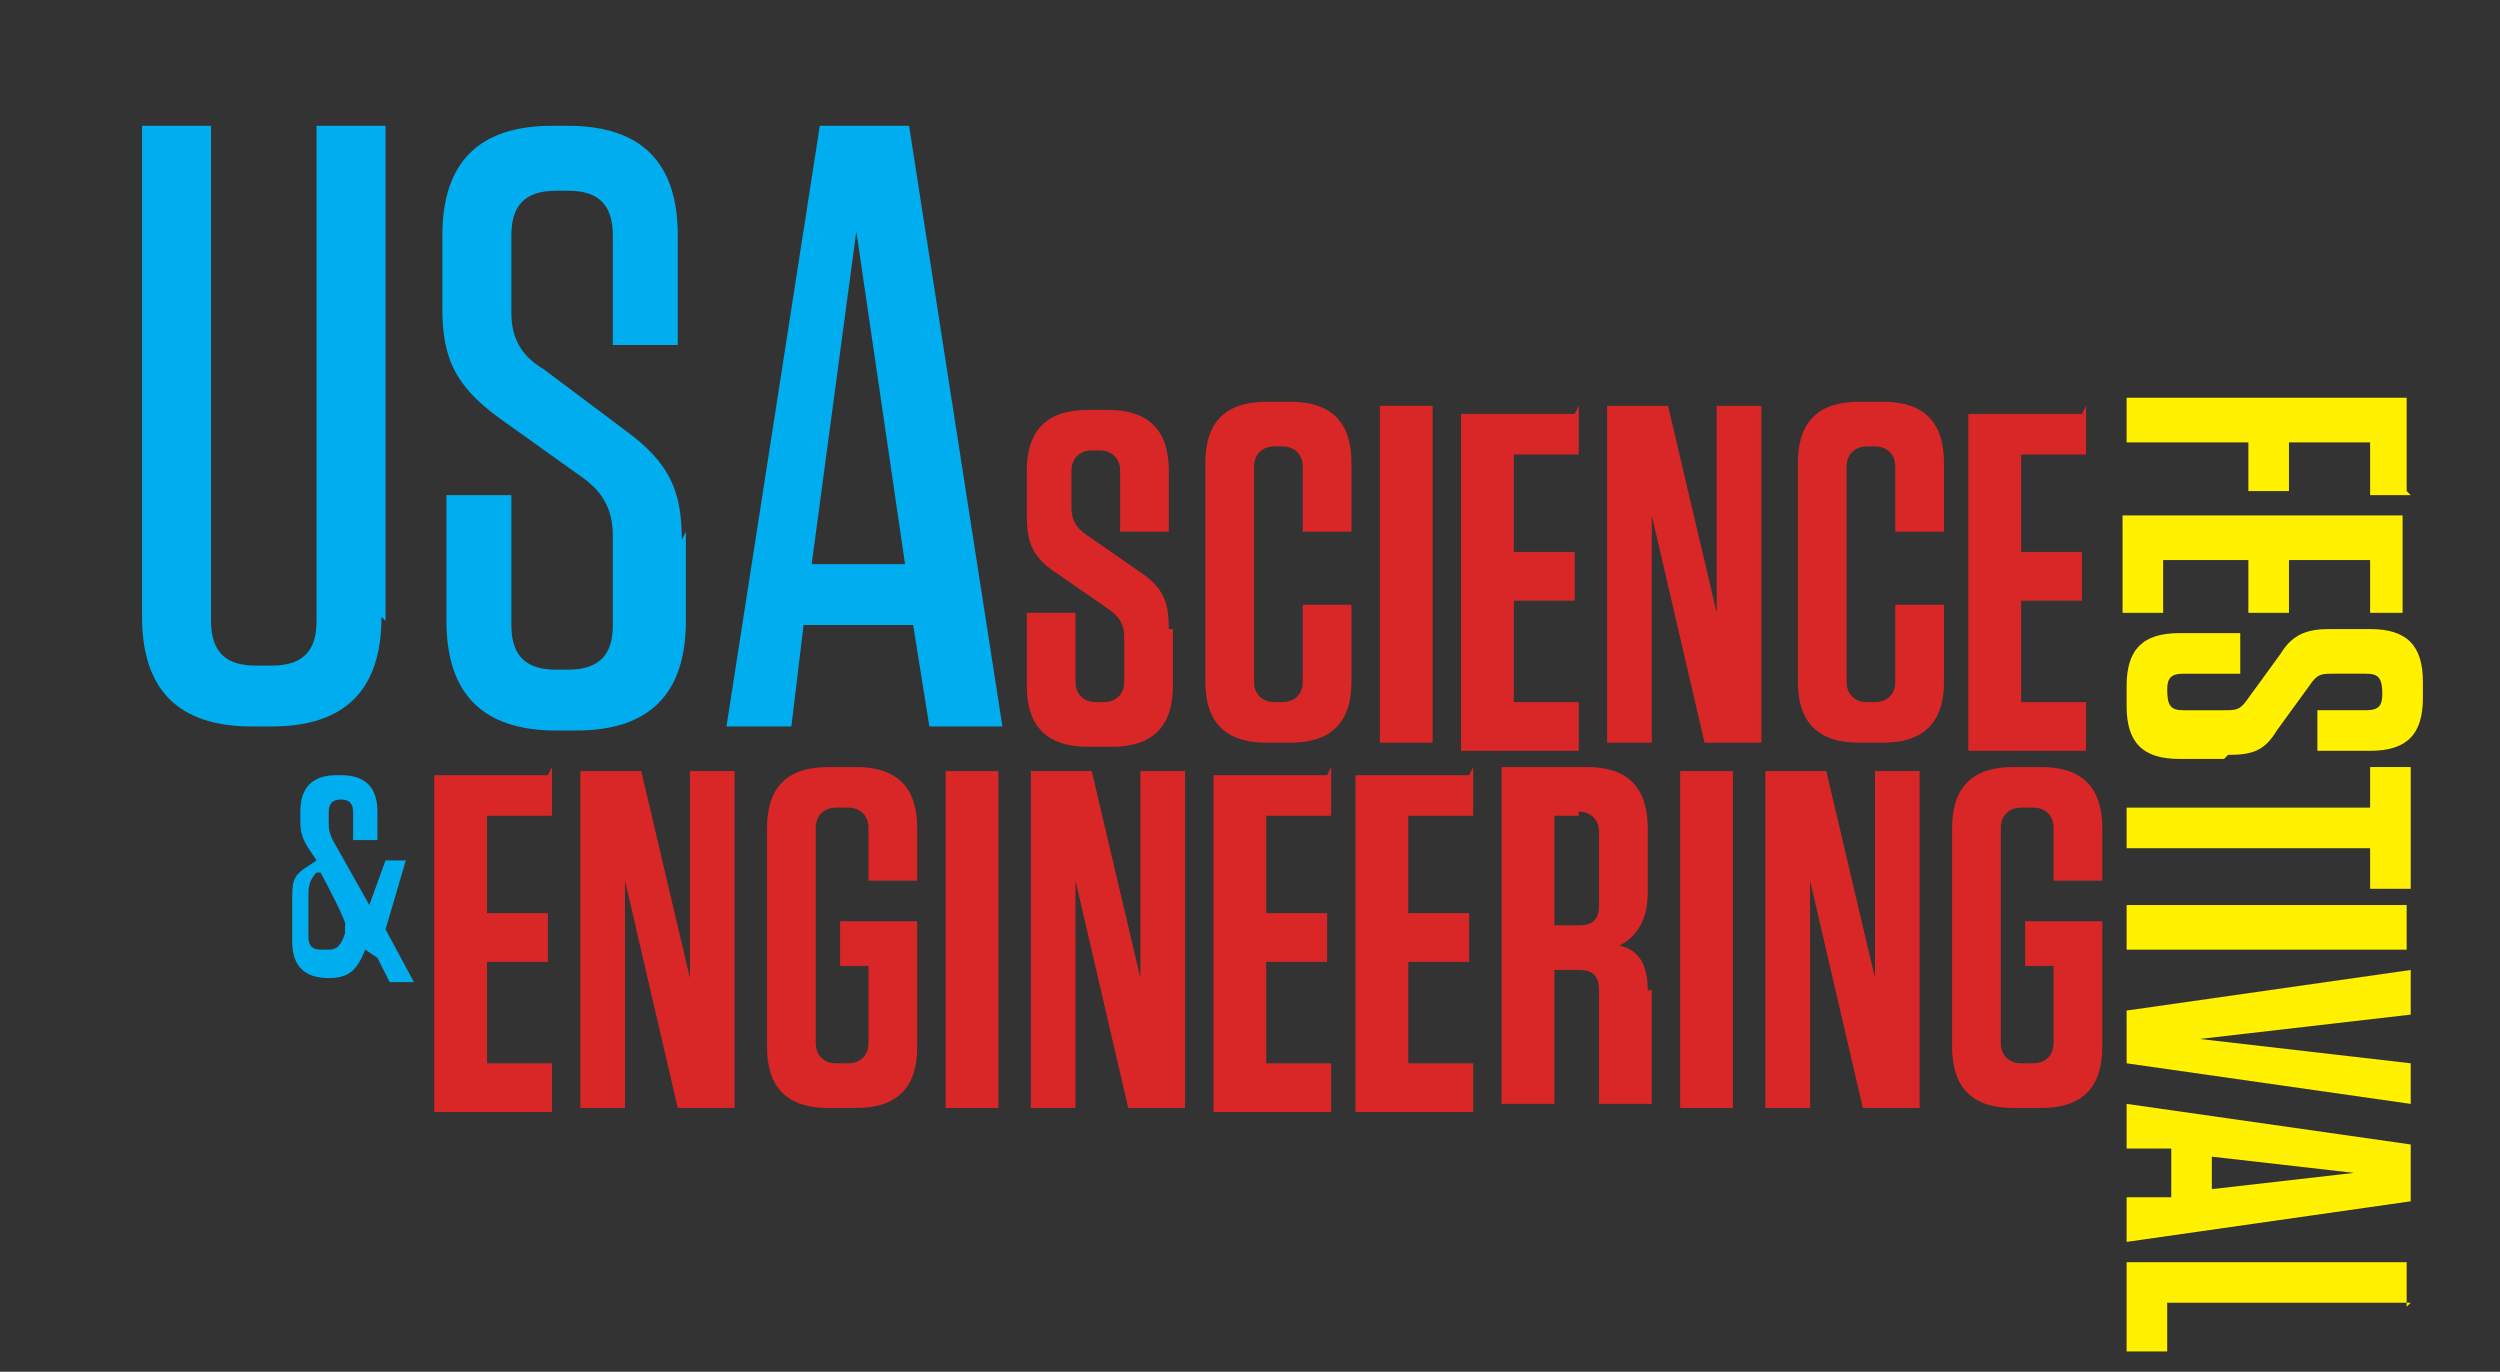 <?xml version="1.0" encoding="UTF-8"?>
<svg xmlns="http://www.w3.org/2000/svg" id="Layer_1" data-name="Layer 1" version="1.1" viewBox="0 0 61.6 33.8">
  <rect x="0" y="0" width="61.6" height="33.8" fill="#333333" stroke="none"/>
  <defs>
    <style>
      .cls-1 {
        fill: #00adee;
      }

      .cls-1, .cls-2, .cls-3 {
        stroke-width: 0px;
      }

      .cls-2 {
        fill: #d92727;
      }

      .cls-3 {
        fill: #fff100;
      }
    </style>
  </defs>
  <g>
    <path class="cls-1" d="M9.4,15.2c0,1.8-.9,2.7-2.7,2.7h-.5c-1.8,0-2.7-.9-2.7-2.7V3.1h1.7v12.2c0,.8.4,1.1,1.1,1.1h.4c.8,0,1.1-.4,1.1-1.1V3.1h1.7v12.2Z"></path>
    <path class="cls-1" d="M16.9,13.1v2.2c0,1.8-.9,2.7-2.7,2.7h-.5c-1.8,0-2.7-.9-2.7-2.7v-3.1h1.6v3.2c0,.8.4,1.1,1.1,1.1h.3c.8,0,1.1-.4,1.1-1.1v-2.2c0-.7-.3-1.1-.7-1.4l-2.1-1.5c-1.1-.8-1.4-1.5-1.4-2.7v-1.8c0-1.8.9-2.7,2.7-2.7h.4c1.8,0,2.7.9,2.7,2.7v2.7h-1.6v-2.7c0-.8-.4-1.1-1.1-1.1h-.3c-.8,0-1.1.4-1.1,1.1v1.9c0,.7.3,1.1.8,1.4l2,1.5c1.1.8,1.4,1.5,1.4,2.7Z"></path>
    <path class="cls-1" d="M22.9,17.9l-.4-2.5h-2.7l-.3,2.5h-1.6l2.3-14.8h2.2l2.3,14.8h-1.7ZM20,13.9h2.3l-1.2-8.2-1.1,8.2Z"></path>
  </g>
  <path class="cls-1" d="M9,23.4c-.2.5-.4.7-.9.7h0c-.6,0-.9-.3-.9-.9v-1c0-.4,0-.6.3-.8l.3-.2-.2-.3c-.2-.3-.2-.5-.2-.7v-.2c0-.6.3-.9.9-.9h.1c.6,0,.9.3.9.9v.7h-.6v-.7c0-.2-.1-.3-.3-.3h0c-.2,0-.3.1-.3.3v.2c0,.2,0,.3.1.5l.9,1.6.4-1.1h.5l-.5,1.7.7,1.3h-.6l-.3-.6ZM8.5,23.1v-.3c.1,0-.6-1.3-.6-1.3h-.1c-.2.2-.2.4-.2.6v1c0,.2.1.3.3.3h.2c.2,0,.3-.1.4-.4Z"></path>
  <g>
    <path class="cls-2" d="M28.9,15.5v1.4c0,1-.5,1.5-1.5,1.5h-.6c-1,0-1.5-.5-1.5-1.5v-1.8h1.2v1.7c0,.3.2.5.5.5h.2c.3,0,.5-.2.5-.5v-1.1c0-.3-.1-.5-.4-.7l-1.3-.9c-.6-.4-.7-.8-.7-1.4v-1.1c0-1,.5-1.5,1.5-1.5h.5c1,0,1.5.5,1.5,1.5v1.5h-1.2v-1.5c0-.3-.2-.5-.5-.5h-.2c-.3,0-.5.2-.5.5v.9c0,.3.1.5.4.7l1.3.9c.6.4.7.8.7,1.4Z"></path>
    <path class="cls-2" d="M33.3,14.9v1.9c0,1-.5,1.5-1.5,1.5h-.6c-1,0-1.5-.5-1.5-1.5v-5.4c0-1,.5-1.5,1.5-1.5h.6c1,0,1.5.5,1.5,1.5v1.7h-1.2v-1.6c0-.3-.2-.5-.5-.5h-.2c-.3,0-.5.2-.5.5v5.3c0,.3.2.5.5.5h.2c.3,0,.5-.2.5-.5v-1.9h1.2Z"></path>
    <path class="cls-2" d="M35.3,18.3h-1.3v-8.3h1.3v8.3Z"></path>
    <path class="cls-2" d="M38.9,10v1.2h-1.6v2.4h1.5v1.2h-1.5v2.5h1.6v1.2h-2.9v-8.3h2.8Z"></path>
    <path class="cls-2" d="M42,18.3l-1.3-5.6v1.5s0,4.1,0,4.1h-1.1v-8.3h1.5l1.2,5.1v-1.4s0-3.7,0-3.7h1.1v8.3h-1.4Z"></path>
    <path class="cls-2" d="M47.9,14.9v1.9c0,1-.5,1.5-1.5,1.5h-.6c-1,0-1.5-.5-1.5-1.5v-5.4c0-1,.5-1.5,1.5-1.5h.6c1,0,1.5.5,1.5,1.5v1.7h-1.2v-1.6c0-.3-.2-.5-.5-.5h-.2c-.3,0-.5.2-.5.5v5.3c0,.3.2.5.5.5h.2c.3,0,.5-.2.5-.5v-1.9h1.2Z"></path>
    <path class="cls-2" d="M51.4,10v1.2h-1.6v2.4h1.5v1.2h-1.5v2.5h1.6v1.2h-2.9v-8.3h2.8Z"></path>
  </g>
  <g>
    <path class="cls-2" d="M13.6,18.9v1.2h-1.6v2.4h1.5v1.2h-1.5v2.5h1.6v1.2h-2.9v-8.3h2.8Z"></path>
    <path class="cls-2" d="M16.7,27.3l-1.3-5.6v1.5s0,4.1,0,4.1h-1.1v-8.3h1.5l1.2,5.1v-1.4s0-3.7,0-3.7h1.1v8.3h-1.4Z"></path>
    <path class="cls-2" d="M20.7,23.8v-1.1h1.9v3.1c0,1-.5,1.5-1.5,1.5h-.7c-1,0-1.5-.5-1.5-1.5v-5.4c0-1,.5-1.5,1.5-1.5h.7c1,0,1.5.5,1.5,1.5v1.3h-1.2v-1.3c0-.3-.2-.5-.5-.5h-.3c-.3,0-.5.2-.5.5v5.3c0,.3.2.5.5.5h.3c.3,0,.5-.2.5-.5v-1.9h-.7Z"></path>
    <path class="cls-2" d="M24.6,27.3h-1.3v-8.3h1.3v8.3Z"></path>
    <path class="cls-2" d="M27.8,27.3l-1.3-5.6v1.5s0,4.1,0,4.1h-1.1v-8.3h1.5l1.2,5.1v-1.4s0-3.7,0-3.7h1.1v8.3h-1.4Z"></path>
    <path class="cls-2" d="M32.8,18.9v1.2h-1.6v2.4h1.5v1.2h-1.5v2.5h1.6v1.2h-2.9v-8.3h2.8Z"></path>
    <path class="cls-2" d="M36.3,18.9v1.2h-1.6v2.4h1.5v1.2h-1.5v2.5h1.6v1.2h-2.9v-8.3h2.8Z"></path>
    <path class="cls-2" d="M40.7,24.4v2.8h-1.3v-2.8c0-.4-.2-.5-.5-.5h-.6v3.3h-1.3v-8.3h2.1c1,0,1.5.5,1.5,1.5v1.6c0,.7-.3,1.1-.7,1.3.5.1.7.5.7,1.1ZM38.9,20.1h-.6v2.7h.6c.4,0,.5-.2.5-.5v-1.8c0-.3-.2-.5-.5-.5Z"></path>
    <path class="cls-2" d="M42.7,27.3h-1.3v-8.3h1.3v8.3Z"></path>
    <path class="cls-2" d="M45.9,27.3l-1.3-5.6v1.5s0,4.1,0,4.1h-1.1v-8.3h1.5l1.2,5.1v-1.4s0-3.7,0-3.7h1.1v8.3h-1.4Z"></path>
    <path class="cls-2" d="M49.9,23.8v-1.1h1.9v3.1c0,1-.5,1.5-1.5,1.5h-.7c-1,0-1.5-.5-1.5-1.5v-5.4c0-1,.5-1.5,1.5-1.5h.7c1,0,1.5.5,1.5,1.5v1.3h-1.2v-1.3c0-.3-.2-.5-.5-.5h-.3c-.3,0-.5.2-.5.5v5.3c0,.3.2.5.5.5h.3c.3,0,.5-.2.5-.5v-1.9h-.7Z"></path>
  </g>
  <g>
    <path class="cls-3" d="M59.4,12.2h-1v-1.3h-2v1.2h-1v-1.2h-3v-1.1h6.9v2.3Z"></path>
    <path class="cls-3" d="M59.4,15.1h-1v-1.3h-2v1.3h-1v-1.3h-2.1v1.3h-1v-2.4h6.9v2.4Z"></path>
    <path class="cls-3" d="M54.8,18.7h-1.1c-.9,0-1.3-.4-1.3-1.3v-.5c0-.9.4-1.3,1.3-1.3h1.5v1h-1.4c-.3,0-.4.1-.4.4h0c0,.4.1.5.4.5h1c.3,0,.4,0,.6-.3l.8-1.1c.3-.5.7-.6,1.2-.6h1c.9,0,1.3.4,1.3,1.3v.4c0,.9-.4,1.3-1.3,1.3h-1.3v-1h1.2c.3,0,.4-.1.4-.4h0c0-.4-.1-.5-.4-.5h-.8c-.3,0-.4,0-.6.3l-.8,1.1c-.3.5-.6.6-1.2.6Z"></path>
    <path class="cls-3" d="M52.4,19.9h6v-1h1v3h-1v-1h-6v-1.1Z"></path>
    <path class="cls-3" d="M52.4,23.4v-1.1h6.9v1.1h-6.9Z"></path>
    <path class="cls-3" d="M52.4,24.9l7-1v1.1l-5.2.6,5.2.6v1l-7-1v-1.3Z"></path>
    <path class="cls-3" d="M52.4,30.6v-1.1h1.1v-1.2h-1.1v-1.1l7,1v1.4l-7,1ZM54.5,28.4v.9l3.5-.4-3.5-.4Z"></path>
    <path class="cls-3" d="M59.4,32.1h-6v1.2h-1v-2.2h6.9v1.1Z"></path>
  </g>
</svg>
